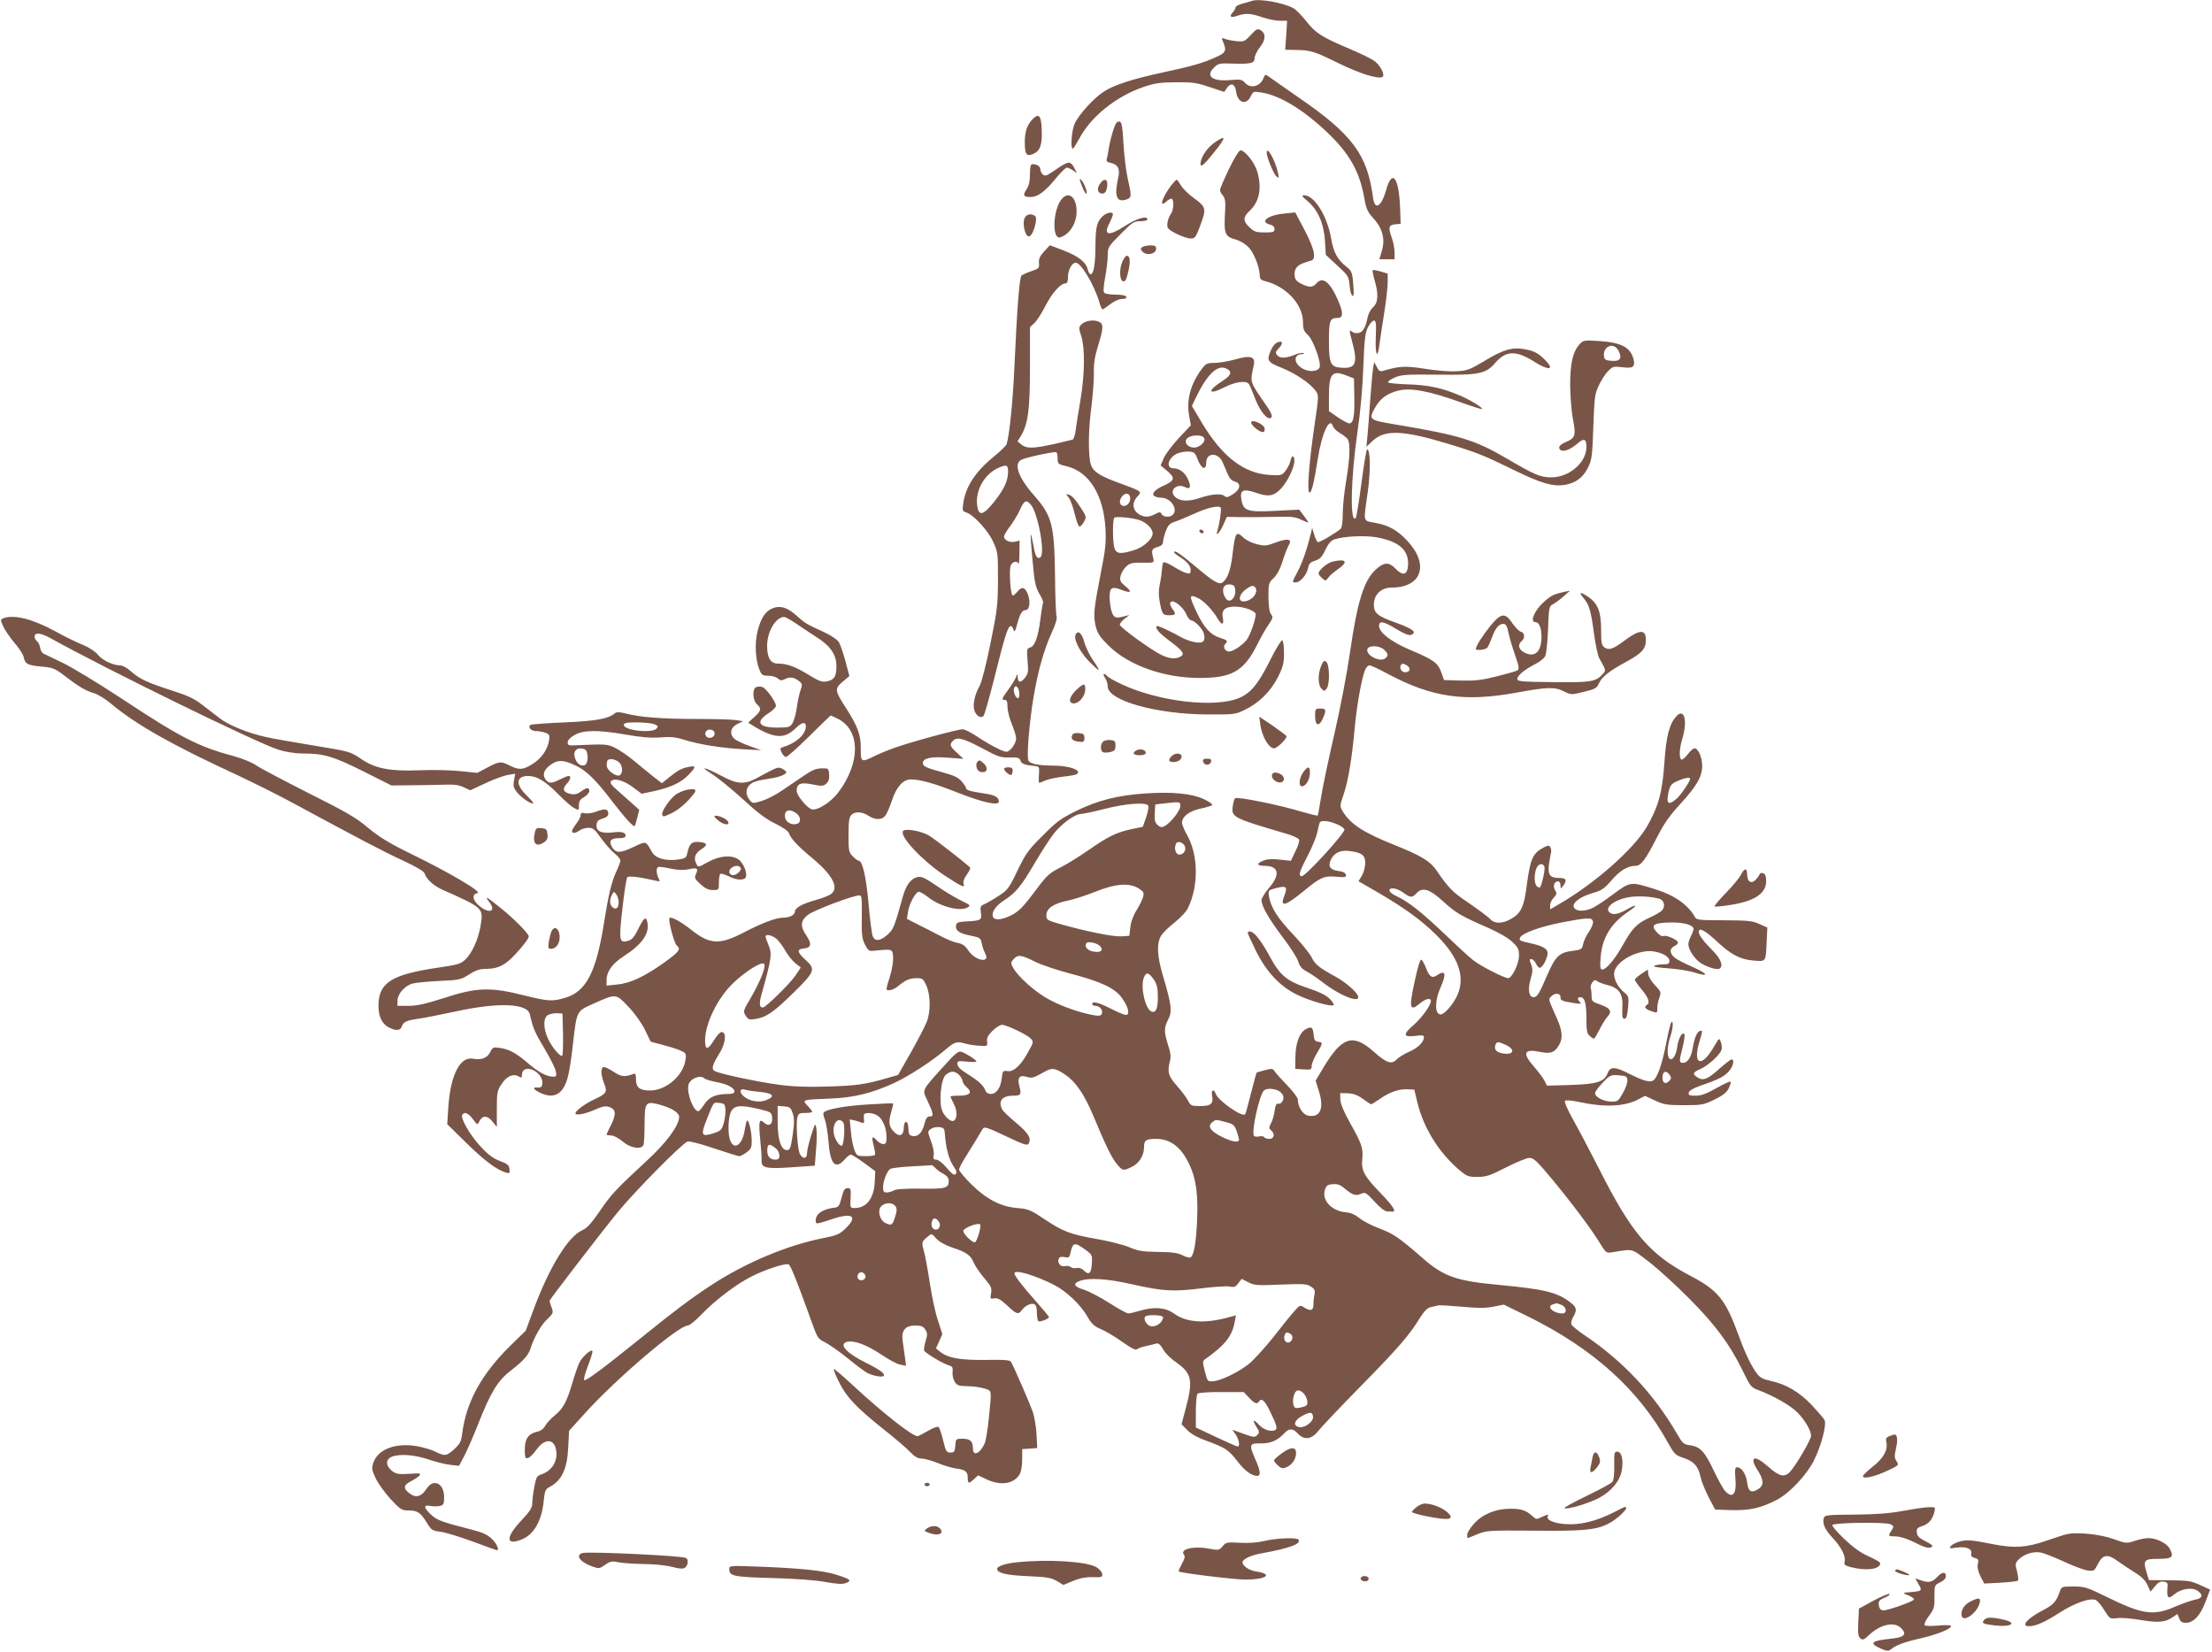 <?xml version="1.0" standalone="no"?>
<!DOCTYPE svg PUBLIC "-//W3C//DTD SVG 20010904//EN"
 "http://www.w3.org/TR/2001/REC-SVG-20010904/DTD/svg10.dtd">
<svg version="1.0" xmlns="http://www.w3.org/2000/svg"
 width="1280pt" height="956pt" viewBox="0 0 1280 956"
 preserveAspectRatio="xMidYMid meet">
<g transform="translate(0,956) scale(0.1,-0.1)"
fill="#795548" stroke="none">
<path d="M7245 9555 c-5 -2 -29 -9 -52 -15 -24 -6 -43 -16 -43 -22 0 -6 -7
-20 -17 -30 -22 -25 -11 -33 28 -19 46 16 78 14 144 -9 32 -11 77 -20 100 -20
l43 0 -5 -84 -6 -84 59 -1 c87 -1 108 -7 250 -77 120 -59 230 -94 254 -79 16
10 -11 64 -44 90 -18 14 -82 45 -141 70 -166 70 -201 92 -256 162 -27 34 -61
69 -77 77 -62 32 -197 55 -237 41z"/>
<path d="M7238 9358 c-36 -39 -39 -40 -85 -36 -26 3 -57 9 -67 14 -16 6 -18 4
-11 -12 25 -58 20 -69 -42 -96 -73 -33 -131 -50 -308 -88 -175 -38 -280 -72
-339 -111 -59 -39 -144 -133 -167 -184 -18 -39 -26 -145 -11 -145 4 0 20 26
37 57 66 127 213 245 370 299 67 23 97 27 190 28 96 1 121 -3 195 -28 l84 -28
14 21 c24 36 49 27 55 -20 9 -65 59 -80 85 -26 13 28 16 29 60 22 105 -16 239
-96 378 -227 133 -126 191 -228 219 -386 11 -62 19 -79 52 -115 53 -57 70
-122 49 -189 l-14 -48 44 0 44 0 0 39 c0 21 -7 58 -15 81 -23 65 -20 78 18 82
l32 3 -3 90 c-7 180 -46 231 -81 105 -28 -98 -66 -120 -76 -42 -33 247 -118
363 -429 577 -87 61 -167 116 -177 124 -17 12 -20 10 -28 -12 -19 -48 -75 -62
-107 -26 -17 19 -26 21 -82 16 -105 -10 -148 21 -98 71 25 25 32 27 109 24
107 -3 127 2 127 32 0 13 14 41 30 62 35 43 36 80 5 99 -18 11 -24 8 -57 -27z"/>
<path d="M5973 8868 c-30 -32 -43 -71 -43 -131 0 -71 10 -84 48 -68 41 17 54
53 50 142 -3 83 -17 97 -55 57z"/>
<path d="M6463 8852 c-12 -7 -37 -90 -48 -157 -3 -22 -8 -47 -11 -56 -3 -12 4
-18 25 -22 41 -9 54 -36 41 -89 -23 -104 -8 -142 49 -122 30 11 30 17 6 124
-9 41 -20 131 -24 199 -6 119 -12 140 -38 123z"/>
<path d="M7028 8735 c-38 -26 -74 -76 -80 -112 -5 -37 11 -27 72 49 77 94 79
112 8 63z"/>
<path d="M7112 8583 c-29 -60 -52 -114 -52 -122 0 -8 7 -23 16 -32 12 -14 16
-34 14 -76 -9 -151 -5 -161 67 -181 25 -8 53 -26 72 -47 30 -34 61 -117 61
-162 0 -16 7 -24 28 -29 124 -30 222 -135 222 -239 0 -39 5 -52 29 -74 30 -28
78 -160 67 -187 -9 -23 -55 -28 -92 -10 -57 27 -64 85 -10 87 11 0 15 3 8 6
-7 3 -31 -2 -53 -11 -50 -20 -83 -20 -99 -1 -11 13 -9 20 10 40 27 29 24 46
-8 34 -13 -5 -29 -24 -37 -44 -27 -62 -22 -70 63 -104 81 -33 162 -88 195
-132 19 -26 19 -28 -8 -210 -31 -215 -43 -379 -27 -379 12 0 26 57 47 192 24
154 70 252 89 190 3 -10 21 -26 38 -37 18 -10 38 -26 45 -34 18 -23 15 -111
-7 -241 -11 -63 -20 -150 -20 -192 0 -49 -5 -81 -12 -88 -29 -25 -123 -80
-132 -77 -5 2 -15 21 -21 43 l-12 39 -7 -30 c-22 -90 -49 -169 -76 -220 -35
-67 -35 -65 -12 -65 26 0 63 43 71 82 5 27 14 35 41 44 28 8 40 21 59 62 18
37 33 54 53 61 52 18 173 24 243 12 130 -23 188 -74 183 -161 -4 -58 -30 -65
-73 -20 -37 38 -65 38 -110 -2 -72 -63 -110 -184 -154 -488 -16 -113 -56 -322
-89 -465 -33 -143 -68 -307 -77 -365 -9 -57 -18 -106 -20 -109 -3 -2 -44 8
-92 22 -127 39 -375 89 -386 78 -5 -5 -11 -27 -14 -49 -8 -60 6 -67 300 -153
44 -12 81 -29 84 -37 4 -8 -6 -39 -21 -68 l-26 -55 -65 7 c-43 5 -74 3 -95 -6
-41 -17 -38 -30 8 -30 84 0 92 -53 21 -133 -21 -25 -39 -55 -39 -66 0 -34 43
-109 124 -216 42 -55 82 -117 88 -138 9 -28 21 -43 47 -57 20 -10 63 -39 96
-65 91 -71 205 -119 205 -85 0 22 -67 83 -129 117 -100 55 -120 71 -142 115
-12 23 -60 82 -108 133 -88 92 -127 154 -138 218 -5 35 -4 36 37 47 63 17 72
10 53 -40 -29 -72 1 -66 111 24 97 80 118 89 188 83 51 -5 59 -3 56 11 -2 11
-16 19 -42 22 -49 6 -63 27 -45 65 19 40 55 57 105 51 75 -9 94 -24 94 -70 0
-23 -9 -55 -19 -73 l-20 -32 107 -62 c155 -90 257 -163 343 -249 130 -128 170
-244 121 -351 -23 -50 -74 -109 -95 -109 -35 0 -36 77 -2 154 37 83 30 107
-21 72 -27 -19 -44 -7 -63 45 -9 23 -21 44 -27 46 -6 2 -22 -49 -38 -126 -34
-156 -29 -177 32 -126 31 26 62 33 62 13 0 -25 -53 -98 -101 -140 -63 -54 -59
-71 12 -62 38 5 49 4 49 -7 0 -28 -34 -62 -86 -85 -29 -12 -61 -33 -73 -45
-28 -30 -58 -20 -131 45 -120 107 -183 88 -288 -85 l-49 -82 19 -61 c32 -101
7 -156 -64 -141 -30 7 -58 51 -58 93 0 10 -28 47 -62 83 -35 35 -67 72 -73 81
-9 15 -15 16 -55 6 -25 -7 -46 -13 -48 -14 -2 -1 -16 -55 -33 -120 -16 -64
-31 -120 -34 -122 -18 -18 -158 81 -170 119 -11 32 -28 22 -21 -12 9 -46 -7
-59 -70 -59 -50 0 -54 2 -70 32 -9 18 -37 55 -61 82 -51 57 -59 82 -45 138 9
33 7 52 -9 102 -24 77 -24 98 1 147 24 47 20 81 -29 248 -36 120 -39 192 -12
237 11 17 46 52 79 77 34 27 67 62 77 84 63 132 59 311 -9 427 -14 25 -26 54
-26 66 0 35 42 67 106 81 32 6 63 16 68 20 5 5 -16 20 -48 35 -72 33 -180 43
-338 33 -159 -11 -272 -39 -398 -100 -91 -45 -116 -63 -196 -144 -83 -82 -98
-103 -146 -202 -49 -103 -57 -113 -108 -146 -30 -20 -67 -41 -82 -48 -25 -11
-27 -16 -22 -50 7 -43 1 -47 -91 -51 -42 -3 -50 -6 -53 -24 -4 -29 19 -45 85
-58 54 -11 58 -14 64 -45 4 -19 13 -45 20 -58 32 -60 -59 -43 -99 19 -18 27
-33 37 -60 42 -21 3 -66 22 -102 41 -36 19 -94 49 -129 66 l-63 32 6 40 c8 50
45 117 63 117 8 0 31 -14 52 -30 69 -56 189 -87 231 -60 18 11 18 11 -50 45
-30 15 -91 52 -134 82 -65 44 -84 53 -107 48 -38 -9 -66 -46 -85 -114 -48
-174 -54 -189 -89 -220 -42 -37 -72 -40 -85 -8 -5 12 -16 97 -24 188 -14 157
-35 249 -58 249 -5 0 -20 11 -33 25 -23 22 -25 31 -25 124 0 77 4 103 16 115
21 22 63 20 99 -4 40 -26 80 -26 99 2 9 12 25 50 37 85 25 78 65 123 108 123
56 0 135 -22 274 -77 148 -58 237 -77 237 -51 0 26 -25 39 -93 48 -72 11 -97
18 -97 30 0 5 -11 22 -25 38 -19 23 -44 35 -107 52 -96 26 -118 36 -118 54 0
29 46 39 142 32 l93 -7 -37 35 c-43 39 -45 48 -22 71 23 23 61 12 174 -48 85
-46 101 -51 152 -50 48 1 58 -2 63 -18 6 -19 25 -26 80 -31 29 -3 30 -4 27
-50 -2 -27 -1 -48 1 -48 3 0 20 7 39 15 20 8 65 17 101 21 36 4 70 10 77 14
35 22 -41 50 -135 50 -85 0 -134 10 -144 29 -11 22 5 220 30 368 25 150 60
274 105 372 22 47 32 82 28 94 -4 11 -8 117 -9 236 -4 295 -17 345 -120 463
-91 102 -121 184 -76 207 25 14 194 50 204 44 4 -2 7 -19 7 -36 0 -31 3 -33
52 -45 130 -31 214 -165 225 -362 4 -80 0 -120 -26 -250 -42 -215 -45 -250
-31 -312 11 -44 24 -63 74 -113 116 -115 318 -187 526 -188 190 0 258 39 336
195 20 40 49 92 65 114 25 37 27 43 14 60 -10 13 -14 46 -15 100 0 76 1 82 30
109 19 18 38 53 50 92 10 34 26 76 35 93 14 27 14 31 0 36 -8 4 -42 -3 -73
-15 -52 -20 -64 -21 -108 -10 -27 6 -60 22 -75 35 -47 44 -51 39 -68 -104 -11
-83 -27 -128 -55 -151 -20 -17 -50 0 -151 85 -93 78 -123 99 -131 91 -3 -3 7
-13 23 -23 50 -31 73 -57 73 -82 0 -21 -4 -23 -24 -18 -14 3 -48 20 -76 38
-27 17 -54 28 -58 24 -4 -4 -7 -22 -8 -39 -1 -18 -6 -56 -12 -84 -8 -35 -8
-69 -2 -100 14 -77 18 -83 56 -83 38 0 41 7 19 36 -18 24 -19 44 -1 44 23 0
68 -42 82 -77 8 -18 20 -33 27 -33 19 0 66 -48 73 -75 11 -44 -2 -58 -46 -52
-22 3 -57 15 -78 26 -67 38 -143 73 -148 68 -12 -11 14 -41 76 -87 76 -56 88
-75 60 -90 -28 -15 -60 -12 -107 9 -58 27 -243 161 -243 176 0 8 12 23 28 35
l27 21 -25 -6 c-54 -15 -64 -11 -77 25 -6 19 -12 57 -12 83 -1 58 13 66 71 43
54 -21 61 -11 19 23 -29 24 -32 32 -27 58 4 17 18 41 32 54 22 21 35 24 95 23
67 -1 68 0 63 23 -13 49 -10 58 24 68 22 6 32 15 32 29 0 11 7 39 16 63 13 34
24 45 52 54 19 6 69 27 109 45 80 37 147 52 157 36 5 -9 -7 -93 -20 -136 -12
-36 17 -5 36 40 l19 43 68 -1 c37 -1 125 -1 195 1 111 3 131 1 167 -16 23 -11
41 -18 41 -15 0 3 -12 20 -26 39 l-26 34 -139 -7 c-160 -8 -183 -1 -195 62
-11 59 8 68 83 43 74 -26 104 -20 146 24 37 39 77 122 77 160 0 35 -16 35 -23
-1 -3 -15 -16 -40 -28 -56 -22 -28 -25 -28 -95 -24 -148 10 -272 106 -390 303
l-57 96 22 46 c66 137 125 194 176 171 37 -17 31 -39 -19 -71 -92 -58 -87 -87
7 -39 65 33 127 42 144 20 5 -7 20 -42 33 -77 25 -68 63 -121 86 -121 21 0 17
23 -13 66 -105 153 -100 135 -78 241 11 50 -18 59 -108 33 -40 -11 -94 -20
-120 -20 -44 0 -49 -3 -78 -42 -61 -85 -84 -175 -68 -263 l10 -56 -68 -72
c-37 -40 -77 -92 -88 -116 l-19 -44 38 -32 c47 -39 44 -56 -16 -83 -55 -24
-78 -50 -57 -63 8 -5 25 -9 39 -9 52 0 97 -62 69 -96 -15 -19 -56 -18 -67 1
-7 14 -11 14 -38 0 -35 -18 -58 -19 -87 -4 -44 23 -50 69 -15 106 27 29 26 30
-92 73 -123 44 -163 69 -177 110 -17 49 -16 204 3 340 8 63 14 149 14 190 -2
56 5 97 24 159 33 106 33 129 1 141 -32 12 -79 3 -99 -19 -14 -15 -14 -22 1
-66 22 -70 20 -225 -5 -370 -11 -66 -24 -144 -27 -173 -4 -29 -12 -55 -19 -56
-215 -53 -260 -57 -296 -28 l-22 18 21 34 c40 69 51 150 51 396 l0 231 26 24
c14 13 43 58 64 100 38 74 87 129 116 129 10 0 14 12 14 38 0 40 23 82 45 82
30 0 106 -127 136 -227 6 -24 15 -43 19 -43 4 0 24 14 45 30 23 18 50 30 67
30 19 0 28 4 25 13 -2 7 -24 12 -60 12 -31 0 -61 5 -66 10 -8 8 -6 34 4 89 8
43 15 100 15 127 0 48 2 51 74 124 68 69 78 75 115 75 23 0 41 5 41 10 0 24
-61 7 -126 -35 -98 -64 -132 -59 -94 14 11 22 20 45 20 51 0 17 -35 11 -59
-11 -33 -31 -41 -61 -42 -162 0 -108 -9 -169 -26 -174 -6 -2 -14 9 -18 25 -9
44 -53 79 -141 113 l-79 30 -33 -36 c-25 -27 -32 -43 -30 -67 3 -29 0 -32 -44
-47 -26 -9 -52 -21 -57 -26 -12 -12 -26 -193 -41 -527 -9 -205 -29 -396 -45
-448 -3 -9 -36 -41 -75 -73 -106 -86 -163 -174 -176 -270 -6 -41 -4 -46 17
-52 43 -14 125 -103 155 -168 28 -60 29 -66 29 -222 -1 -149 -4 -175 -44 -370
-23 -115 -51 -225 -62 -243 -29 -51 -42 -113 -30 -145 12 -31 37 -45 52 -30 6
6 34 106 64 224 58 233 76 291 92 296 6 2 14 -6 17 -19 6 -19 10 -14 22 31 16
60 29 81 50 81 20 0 28 44 14 85 -16 48 -37 55 -64 20 -13 -16 -25 -24 -28
-19 -13 21 -19 153 -9 173 13 23 37 28 44 9 3 -7 6 20 6 61 l1 73 -25 -6 c-30
-8 -65 8 -65 29 0 8 16 35 35 60 19 25 45 68 57 95 25 55 36 60 62 31 42 -46
86 -287 56 -306 -19 -12 -30 7 -41 74 -6 34 -13 61 -15 59 -1 -2 3 -70 11
-151 11 -127 17 -153 39 -192 15 -25 25 -49 22 -53 -3 -5 -10 -48 -16 -97 -13
-103 -32 -155 -60 -162 -18 -5 -19 -11 -14 -77 6 -63 4 -74 -16 -99 -24 -30
-40 -28 -41 6 0 21 -1 21 -10 -2 -5 -13 -25 -45 -44 -71 -39 -53 -41 -60 -20
-60 11 0 15 -11 15 -40 0 -22 11 -67 25 -100 14 -33 25 -70 25 -83 0 -29 -35
-77 -56 -77 -21 0 -107 45 -174 91 -32 21 -67 39 -80 39 -29 0 -302 -74 -393
-107 -40 -14 -93 -36 -119 -49 -74 -37 -78 -35 -77 46 1 78 -18 129 -90 240
-60 93 -62 106 -15 145 l39 33 -23 87 c-13 48 -30 98 -39 111 -8 13 -45 38
-82 55 -109 50 -112 52 -162 97 -53 48 -95 60 -139 42 -41 -17 -67 -56 -86
-131 -18 -71 -13 -167 11 -225 12 -30 18 -34 51 -34 21 0 45 -7 55 -16 13 -12
22 -13 38 -5 29 16 56 13 82 -8 22 -17 23 -22 12 -53 -7 -18 -17 -64 -22 -101
-5 -38 -17 -79 -26 -93 -14 -22 -22 -24 -89 -24 -109 0 -127 34 -46 85 22 14
40 32 40 41 0 23 -57 102 -79 109 -10 3 -26 3 -35 -1 -24 -9 -21 -76 4 -99 28
-25 25 -38 -16 -75 -20 -17 -35 -32 -33 -33 145 -92 204 -98 274 -30 38 37 61
39 58 4 -6 -46 -60 -93 -135 -115 -14 -4 -15 -9 -5 -30 7 -14 18 -26 25 -26 8
0 68 54 135 120 66 66 123 120 124 120 2 0 21 -9 43 -20 129 -66 130 -254 1
-425 -46 -61 -130 -112 -159 -96 -33 18 -82 81 -82 105 0 42 23 51 92 37 54
-11 62 -10 80 5 13 13 18 28 16 53 -3 35 -4 36 -44 35 -31 0 -56 -11 -100 -41
-33 -22 -90 -61 -127 -86 -37 -26 -91 -53 -120 -62 -50 -15 -53 -15 -69 6 -34
41 -18 91 34 107 18 6 55 13 82 17 54 7 96 24 96 37 0 5 -11 13 -24 20 -26 11
-20 14 -150 -56 -69 -36 -110 -34 -198 13 -100 53 -137 61 -61 14 34 -21 115
-87 180 -146 87 -80 137 -118 190 -143 43 -21 74 -43 78 -54 10 -32 52 -77
142 -151 114 -96 151 -170 99 -204 -13 -9 -53 -24 -89 -34 -74 -20 -117 -44
-117 -66 0 -19 -31 -35 -68 -35 -41 0 -123 -31 -223 -83 -144 -76 -201 -73
-308 12 -59 47 -117 79 -127 69 -9 -10 27 -146 42 -159 26 -21 15 -36 -73 -99
-115 -82 -197 -120 -273 -127 l-60 -6 0 33 c0 48 33 94 98 136 111 72 154 135
137 202 -8 32 -21 20 -55 -50 -18 -37 -33 -55 -53 -61 -54 -17 -57 -2 -35 188
10 93 23 174 28 179 9 9 69 2 164 -20 26 -6 27 -5 17 14 -13 24 -15 59 -3 65
4 3 36 -1 72 -9 44 -9 77 -10 104 -4 50 11 58 6 44 -26 -11 -24 -9 -29 25 -60
27 -25 46 -34 72 -34 35 0 35 0 35 44 0 25 4 47 9 50 4 3 25 -4 47 -14 45 -24
92 -26 100 -5 10 24 -16 85 -44 103 -41 27 -111 20 -177 -17 -54 -30 -55 -31
-65 -10 -18 32 -8 62 27 84 41 26 37 39 -13 43 -43 3 -55 -10 -68 -69 -5 -23
-12 -27 -56 -33 -71 -9 -128 8 -148 45 -36 64 -32 63 -102 30 -79 -38 -104
-39 -126 -6 -24 37 -12 55 36 55 27 0 40 4 40 14 0 20 -23 26 -78 19 -63 -7
-94 8 -90 45 2 20 11 29 36 36 21 6 32 15 32 27 0 28 -18 32 -66 14 -25 -10
-56 -14 -69 -11 -19 5 -25 2 -25 -10 0 -10 -11 -32 -25 -50 -14 -18 -25 -37
-25 -43 0 -15 21 -13 44 4 11 8 34 15 51 15 27 0 37 -9 73 -60 23 -32 58 -72
77 -87 19 -15 35 -34 35 -42 0 -8 -11 -37 -24 -65 -27 -57 -47 -143 -70 -291
-46 -291 -103 -403 -227 -439 -73 -22 -97 -20 -239 15 -190 48 -272 46 -458
-15 -110 -35 -157 -46 -207 -46 l-65 0 0 29 c0 40 43 88 88 100 20 5 91 12
156 15 113 5 123 7 170 37 41 26 62 33 106 33 63 1 104 22 161 83 45 48 79 93
79 105 0 15 -88 104 -159 161 -88 71 -101 78 -68 35 42 -56 -9 -67 -66 -14
-34 31 -36 63 -4 68 31 5 -157 116 -378 224 -133 65 -188 99 -255 154 -70 59
-127 92 -343 200 -142 72 -279 144 -304 161 -26 18 -82 41 -135 55 -200 54
-303 106 -646 333 -134 88 -287 181 -340 206 -53 25 -104 50 -112 54 -8 4 -16
20 -18 34 -2 14 -10 31 -18 37 -8 7 -14 18 -14 25 0 27 34 24 89 -6 325 -181
1208 -613 1325 -648 39 -12 96 -21 135 -21 126 0 176 -15 351 -102 l165 -83
95 1 c52 0 138 2 191 3 75 3 103 0 132 -14 l38 -18 88 41 c48 23 107 44 130
48 l42 7 -7 -40 c-5 -33 -2 -44 21 -71 26 -31 82 -68 91 -60 2 3 -17 24 -41
48 -64 63 -58 110 12 110 50 0 100 -31 173 -105 36 -37 77 -73 93 -81 27 -14
27 -14 27 16 0 24 7 35 30 48 16 9 30 25 30 35 0 22 -15 22 -48 -3 -21 -15
-36 -19 -61 -14 -42 9 -49 29 -22 58 22 24 28 46 11 46 -6 0 -28 -9 -50 -20
-50 -25 -65 -25 -84 1 -19 28 -8 58 35 87 39 27 71 25 141 -8 60 -28 118 -85
210 -206 74 -96 124 -152 131 -143 2 2 9 24 15 49 l11 44 -42 38 c-23 21 -62
55 -87 77 -35 31 -42 43 -33 52 19 19 76 2 128 -38 l48 -36 75 16 c94 21 154
49 198 95 42 44 43 53 2 45 -43 -8 -64 -19 -116 -61 l-42 -34 -53 41 c-28 23
-79 64 -111 91 -32 27 -80 59 -105 72 -47 23 -53 23 -221 16 -49 -3 -55 -1
-55 17 0 12 15 28 40 42 52 30 136 30 298 2 87 -15 144 -20 198 -16 59 5 89 2
139 -14 88 -27 206 -46 335 -54 l110 -6 -67 24 c-37 13 -77 32 -88 42 -31 28
-23 66 17 86 l33 16 -47 7 c-25 3 -130 6 -232 6 -190 0 -319 10 -403 32 -35 9
-50 9 -61 0 -37 -31 -107 -44 -289 -52 -103 -4 -191 -11 -197 -14 -19 -12 1
-36 29 -36 16 0 41 -5 56 -10 24 -9 26 -14 21 -46 -9 -52 -44 -103 -96 -135
-53 -34 -78 -36 -131 -9 -51 26 -59 26 -129 -11 l-59 -31 -99 10 c-54 6 -159
8 -233 5 -176 -7 -260 10 -344 68 -59 40 -63 41 -270 75 -116 19 -242 41 -280
50 -97 21 -214 68 -263 107 -23 17 -69 53 -102 78 -47 37 -84 54 -178 84 -140
45 -185 66 -236 111 -21 19 -48 34 -62 34 -41 0 -104 30 -129 62 -14 18 -49
41 -87 57 -36 14 -107 49 -159 78 -134 73 -241 99 -302 75 -16 -7 -16 -10 1
-47 10 -22 39 -65 65 -95 26 -30 50 -67 53 -82 8 -40 23 -48 103 -55 66 -6 77
-10 132 -52 80 -62 125 -89 172 -102 21 -6 66 -33 100 -62 144 -120 350 -237
727 -411 91 -43 231 -112 310 -155 424 -229 545 -292 652 -341 71 -33 119 -61
123 -72 11 -35 53 -74 106 -97 236 -105 236 -105 219 -208 -14 -80 -49 -158
-89 -196 -25 -24 -44 -30 -162 -47 -265 -39 -340 -87 -340 -220 0 -62 20 -104
60 -125 40 -21 67 -19 75 5 8 27 29 36 95 45 30 4 127 23 215 42 246 54 417
48 431 -16 18 -80 29 -106 84 -197 33 -56 63 -115 66 -132 6 -28 4 -32 -15
-32 -37 0 -84 25 -146 78 -68 59 -111 82 -166 89 -34 5 -39 3 -53 -26 -18 -34
-50 -46 -99 -37 -76 14 -131 -97 -143 -284 l-6 -95 113 -111 c107 -104 172
-152 227 -169 21 -6 23 -4 20 20 -2 23 -12 31 -55 47 -38 14 -68 36 -111 83
-61 64 -119 165 -107 184 12 20 34 11 61 -24 27 -36 27 -36 38 -13 18 35 46
35 75 -1 l26 -32 0 104 c0 96 2 106 28 145 29 45 68 62 99 43 15 -9 18 -8 18
8 0 32 25 45 61 31 37 -16 62 -51 57 -82 -2 -17 -9 -22 -26 -21 -33 4 -27 -11
13 -30 80 -38 132 -10 159 84 9 30 23 117 31 194 23 199 20 193 118 237 134
60 130 60 204 -18 37 -39 76 -94 95 -133 18 -36 32 -67 33 -68 1 -1 30 -9 66
-18 35 -9 81 -23 103 -32 36 -16 38 -19 33 -54 -12 -92 -112 -179 -205 -179
-61 0 -82 17 -82 67 0 29 -3 34 -17 28 -49 -18 -69 -16 -115 15 -26 17 -52 29
-58 25 -15 -9 -12 -49 6 -95 20 -48 13 -59 -54 -90 -56 -26 -112 -67 -112 -82
0 -15 57 -4 117 23 42 18 59 21 80 13 37 -13 40 -41 9 -103 -14 -28 -26 -53
-26 -56 0 -3 12 -5 26 -5 15 0 43 -15 67 -35 45 -39 109 -49 121 -19 3 9 6 62
6 119 0 124 6 133 76 116 76 -19 124 -48 124 -74 0 -49 -73 -149 -190 -256
-178 -165 -202 -190 -270 -290 -49 -71 -73 -97 -101 -110 -80 -34 -189 -211
-279 -452 l-48 -129 -85 -83 c-169 -165 -259 -328 -282 -510 -6 -49 -13 -61
-46 -92 -45 -41 -56 -42 -109 -15 -21 11 -70 25 -108 32 -124 21 -226 -18
-252 -97 -10 -30 -8 -42 13 -87 13 -29 52 -83 86 -121 57 -61 66 -67 103 -67
53 0 71 -11 106 -68 28 -46 33 -49 79 -55 27 -3 111 -28 186 -56 75 -28 139
-51 142 -51 16 0 0 37 -27 64 -26 25 -52 38 -118 55 -173 44 -203 55 -236 87
-44 40 -44 59 -3 50 17 -3 42 -3 55 0 21 5 24 12 24 50 0 82 -62 112 -102 49
-29 -45 -61 -54 -96 -28 -40 30 -39 49 6 72 21 11 44 26 50 34 10 12 1 13 -61
9 -63 -4 -75 -1 -100 18 -36 29 -36 67 1 81 46 18 132 11 212 -16 41 -14 97
-28 125 -31 l51 -6 31 58 c17 33 54 118 82 189 68 174 112 247 184 302 77 60
105 91 118 133 21 65 61 135 97 168 33 32 35 36 24 66 -7 18 -12 35 -12 39 0
7 288 382 398 517 97 118 370 395 401 405 11 3 74 -13 153 -40 74 -25 140 -45
146 -45 7 0 26 10 42 22 26 19 30 28 30 67 0 50 -18 126 -27 117 -3 -3 -10
-29 -14 -57 -13 -79 -55 -114 -80 -66 -20 35 -17 148 4 180 21 32 55 34 162 9
68 -17 70 -18 73 -50 4 -39 -20 -53 -47 -28 -28 26 -32 8 -22 -96 5 -51 9
-106 8 -123 -3 -43 26 -50 179 -39 l129 9 7 90 c5 50 5 106 2 125 -6 34 -7 33
-30 -40 -13 -41 -24 -87 -24 -102 0 -34 -24 -37 -41 -6 -14 25 -24 175 -15
212 6 23 12 26 46 26 22 0 40 3 40 7 0 4 -12 19 -27 35 -33 35 -31 35 127 41
139 5 246 31 375 91 85 39 218 126 293 190 56 48 67 52 119 37 18 -5 54 -11
80 -12 47 -3 48 -3 45 24 -3 21 5 36 31 62 19 19 44 35 55 35 27 0 146 -57
167 -80 16 -18 16 -21 -12 -71 -43 -81 -86 -122 -122 -117 -27 4 -29 2 -34
-39 -6 -57 -31 -93 -63 -93 -14 0 -27 7 -31 18 -10 28 -35 53 -93 90 -58 37
-70 48 -70 71 0 11 12 13 55 8 30 -3 55 -3 55 1 0 9 -60 47 -87 56 -17 6 -35
-9 -106 -88 -124 -137 -121 -131 -92 -191 37 -79 40 -95 16 -95 -16 0 -23 -10
-32 -45 -13 -50 -39 -76 -70 -68 -19 5 -21 9 -23 52 -2 41 -26 38 -26 -3 0
-44 -22 -57 -52 -30 -33 31 -39 58 -22 115 8 28 14 52 12 54 -2 2 -68 -1 -148
-6 -135 -8 -242 -28 -255 -48 -2 -5 1 -24 9 -42 7 -19 16 -74 20 -124 10 -131
39 -165 93 -105 14 17 31 30 37 29 6 0 40 -22 76 -48 l65 -48 -3 -58 c-4 -99
-47 -155 -117 -155 -25 0 -26 1 -23 58 3 51 1 57 -17 57 -13 0 -22 -9 -27 -27
-5 -16 -11 -40 -16 -55 -5 -20 -15 -29 -32 -31 -68 -7 -110 -36 -110 -74 0
-23 1 -23 96 8 118 40 151 16 75 -56 -33 -32 -50 -39 -127 -54 -211 -42 -448
-142 -648 -272 -120 -79 -212 -148 -411 -309 -216 -174 -314 -247 -324 -241
-5 3 4 40 21 82 16 42 28 80 26 86 -5 15 -56 -30 -74 -64 -9 -17 -27 -69 -41
-117 -33 -112 -54 -152 -103 -191 -22 -18 -47 -45 -55 -60 -8 -16 -26 -30 -42
-33 -53 -12 -73 -37 -76 -94 -1 -28 1 -54 4 -57 11 -12 34 5 64 47 55 75 115
59 115 -29 0 -51 -34 -97 -84 -114 -30 -10 -33 -15 -44 -74 -7 -35 -12 -78
-12 -95 0 -25 -13 -46 -65 -101 -92 -98 -88 -147 8 -106 67 28 112 108 123
219 6 60 10 70 33 82 71 37 103 103 109 228 l5 98 97 107 c183 201 537 502
590 502 10 0 47 30 81 66 80 83 202 175 288 218 76 39 195 78 214 70 12 -5 49
-97 129 -320 38 -107 41 -111 82 -131 23 -12 83 -53 132 -93 49 -40 100 -78
114 -85 34 -17 88 -26 94 -16 8 13 -23 36 -104 76 -111 55 -157 105 -111 120
39 12 116 -16 196 -70 44 -30 95 -58 114 -61 l34 -7 -7 54 c-4 30 -10 71 -13
92 -8 58 16 87 72 87 35 0 48 -5 59 -23 13 -20 14 -29 2 -68 -8 -25 -11 -50
-8 -55 12 -17 110 -75 139 -83 24 -7 28 -12 25 -40 -2 -18 4 -43 13 -57 13
-21 24 -24 73 -25 31 0 75 -6 97 -13 46 -14 44 -2 27 -172 -6 -60 -16 -123
-22 -140 -24 -62 -70 -86 -70 -36 0 43 -15 56 -59 57 -40 0 -40 0 -43 -40 -3
-35 -6 -40 -28 -40 -23 0 -27 7 -42 69 -9 37 -21 73 -26 78 -6 6 -28 -2 -61
-21 -29 -17 -56 -31 -62 -31 -30 0 -197 131 -367 288 -62 58 -115 103 -117
100 -3 -3 11 -37 31 -77 43 -86 98 -144 259 -273 66 -52 136 -112 154 -132 25
-26 44 -36 65 -36 17 0 58 -12 91 -25 33 -14 80 -28 105 -32 56 -7 70 -18 70
-54 0 -35 6 -36 37 -7 l23 21 51 -24 c83 -38 158 -25 191 33 7 13 13 50 13 83
l0 60 44 3 43 3 -4 82 c-3 45 -13 104 -23 131 -15 43 -103 246 -124 285 -5 11
-35 14 -146 12 -149 -2 -220 11 -266 48 l-23 19 19 41 18 42 -25 77 c-15 42
-36 142 -48 221 -12 80 -28 164 -35 187 -13 45 -12 49 23 78 23 20 23 20 50
-11 18 -19 52 -38 93 -52 82 -27 106 -44 124 -88 9 -20 36 -60 61 -89 40 -47
44 -57 39 -87 -6 -33 -5 -34 18 -30 20 4 36 -5 75 -41 54 -51 65 -54 84 -28
18 26 53 43 72 36 11 -4 16 -19 16 -49 0 -24 4 -46 9 -50 10 -6 61 14 61 24 0
3 -32 42 -71 86 -78 87 -129 153 -129 167 0 24 115 -9 230 -67 69 -35 155
-116 192 -183 25 -43 39 -56 81 -74 28 -12 83 -45 123 -74 47 -33 76 -48 82
-42 5 5 29 14 53 19 24 5 51 12 61 15 11 3 23 -7 38 -33 11 -21 45 -55 76 -76
92 -65 100 -103 52 -280 l-21 -78 33 -34 c23 -23 60 -44 117 -64 105 -39 122
-50 174 -117 41 -54 82 -84 114 -84 22 0 19 29 -10 94 -38 86 -36 96 28 94 57
-1 98 15 136 56 31 33 51 33 81 1 38 -41 81 -34 121 18 18 23 130 141 249 262
214 218 277 291 339 393 23 36 41 54 59 58 15 3 33 8 41 10 8 3 70 -1 138 -7
95 -9 137 -9 184 0 l61 12 143 -70 c374 -185 637 -422 805 -726 38 -68 44 -75
89 -90 62 -20 88 -48 101 -110 6 -28 28 -81 48 -120 l37 -70 94 -3 c106 -3
172 12 264 60 75 40 173 145 215 230 42 85 73 206 60 231 -5 10 -39 49 -74 87
-73 76 -149 121 -239 140 -43 9 -60 18 -79 43 -33 45 -68 117 -106 222 -75
205 -118 259 -279 343 -236 124 -340 246 -530 623 -52 101 -118 228 -149 282
-32 57 -51 102 -46 107 5 5 37 3 74 -5 156 -34 271 -29 353 15 l36 19 58 -27
c52 -24 69 -27 168 -27 105 0 114 2 177 33 48 23 70 41 81 64 9 18 14 35 11
39 -2 4 -39 -13 -81 -37 -59 -33 -88 -44 -121 -44 -36 0 -43 3 -40 17 2 12 26
26 68 41 106 36 140 54 166 85 24 29 32 67 14 67 -5 0 -35 -23 -66 -50 -70
-64 -98 -76 -130 -55 -33 21 -30 29 17 50 46 21 113 83 121 111 3 11 1 31 -4
44 -9 25 -9 25 -33 -15 -37 -64 -65 -95 -86 -95 -24 0 -26 45 -4 116 18 61 18
65 1 58 -17 -6 -32 -43 -41 -99 -8 -51 -30 -85 -55 -85 -24 0 -25 7 -3 92 9
37 14 71 9 75 -13 13 -34 -26 -41 -77 -11 -79 -55 -96 -55 -21 0 21 7 58 15
81 16 46 20 100 6 85 -4 -6 -18 -61 -30 -124 -23 -122 -54 -206 -78 -215 -22
-9 -60 3 -134 40 -83 43 -111 44 -126 5 -19 -51 -61 -64 -215 -69 l-136 -4
-16 31 c-9 17 -37 53 -61 81 -68 77 -56 103 39 83 60 -13 86 -2 112 48 18 36
13 80 -18 149 -50 112 -49 108 -32 124 22 23 54 20 54 -4 0 -20 6 -23 85 -35
32 -5 38 -4 28 6 -17 17 -16 29 2 29 25 0 35 -36 35 -123 0 -69 3 -87 18 -100
10 -10 22 -17 25 -17 4 0 18 24 33 53 14 28 35 62 46 74 28 31 17 49 -41 70
-47 16 -51 20 -51 50 0 17 -2 37 -5 45 -3 7 1 22 9 33 11 15 17 17 28 8 7 -6
35 -17 61 -23 68 -18 90 -52 85 -133 -2 -50 0 -62 12 -62 11 0 16 16 21 65 5
62 4 66 -23 88 -34 28 -58 72 -58 106 0 55 87 118 181 131 60 9 139 -22 139
-54 0 -18 -6 -21 -37 -21 -21 0 -44 -4 -51 -9 -8 -5 23 -10 80 -14 51 -3 121
-14 156 -25 87 -28 75 -6 -18 35 -40 17 -84 40 -97 50 -32 24 -34 55 -5 68 12
5 22 15 22 21 0 15 -66 45 -84 38 -9 -4 -25 6 -40 23 -35 40 -18 53 74 55 78
3 140 -14 140 -37 0 -7 -7 -26 -15 -41 -8 -16 -15 -37 -15 -47 0 -28 26 -72
60 -101 32 -27 104 -51 120 -41 24 15 8 56 -37 102 -55 55 -83 93 -83 111 0
27 35 9 96 -47 90 -85 141 -112 219 -119 76 -6 72 -11 78 107 l4 84 -46 20
c-40 19 -65 21 -204 22 -138 0 -160 2 -168 17 -40 72 -119 128 -229 162 -146
46 -144 46 -246 -29 -49 -37 -104 -73 -123 -81 -42 -18 -85 -18 -100 0 -21 25
23 63 97 86 60 17 74 26 117 76 49 57 94 84 139 84 32 0 58 35 126 168 40 78
72 124 136 193 93 102 124 156 124 218 0 47 -23 101 -44 101 -8 0 -26 -16 -40
-35 -15 -20 -32 -33 -37 -30 -14 9 -11 65 6 121 31 103 12 179 -34 130 -41
-44 -60 -116 -70 -273 -12 -170 -35 -252 -102 -368 -78 -131 -300 -327 -511
-449 l-48 -28 0 23 c0 12 9 33 21 45 17 18 19 25 8 42 -14 23 -6 52 16 52 9 0
15 -9 15 -22 1 -22 1 -23 15 -4 25 33 18 46 -24 46 -52 0 -65 18 -58 78 4 26
9 56 12 67 3 11 1 26 -4 33 -7 12 -13 11 -37 -1 -64 -33 -79 -66 -99 -219 -16
-126 -34 -163 -91 -195 -50 -29 -95 -29 -120 -2 -10 12 -66 53 -122 92 -98 66
-116 84 -192 194 -36 51 -89 83 -242 144 -179 72 -252 119 -298 194 -18 30
-18 31 6 101 26 78 47 203 64 389 11 122 39 278 59 328 6 15 17 27 26 27 8 0
56 -22 107 -50 256 -136 443 -163 748 -107 174 32 218 33 271 6 40 -20 42 -20
115 -2 63 15 75 22 85 46 16 39 62 75 158 127 91 49 115 75 115 127 0 64 -36
62 -127 -6 -64 -48 -87 -55 -113 -37 -16 12 -19 27 -19 103 0 104 -19 151 -74
189 -48 32 -58 30 -28 -6 33 -39 43 -72 61 -208 9 -63 22 -126 30 -140 42 -76
41 -70 16 -97 -37 -40 -72 -45 -287 -42 -183 2 -203 4 -203 19 0 19 45 56 107
87 23 12 48 31 54 44 7 12 14 79 17 155 5 131 5 133 31 147 14 8 42 29 61 46
l35 31 -35 -7 c-55 -12 -75 -21 -114 -56 -56 -49 -86 -119 -51 -119 21 0 35
-33 35 -84 0 -88 -38 -123 -99 -92 -34 18 -40 46 -16 66 21 18 19 48 -5 55
-11 3 -32 25 -48 48 -42 64 -66 61 -128 -15 -45 -56 -84 -117 -84 -133 0 -11
58 -5 67 8 5 6 17 33 27 60 20 54 40 77 66 77 14 0 21 -12 29 -52 6 -29 24
-88 39 -131 22 -63 24 -79 13 -86 -7 -5 -62 -20 -121 -35 -87 -22 -127 -26
-206 -24 l-98 3 -16 45 c-19 54 -45 73 -181 130 -109 46 -179 101 -179 138 0
32 25 28 100 -18 41 -25 73 -38 84 -34 38 14 14 35 -84 70 -108 38 -130 56
-130 105 0 58 42 99 102 99 174 0 220 131 94 268 -58 63 -108 92 -185 106 -77
15 -72 -4 -46 182 17 124 15 244 -4 244 -4 0 -19 -88 -33 -196 -14 -107 -29
-198 -33 -202 -34 -34 -29 226 10 498 17 114 30 258 34 375 6 159 10 196 26
230 11 22 27 40 35 40 13 0 14 -16 11 -99 -4 -106 11 -128 22 -34 4 29 16 109
27 178 11 69 20 148 20 176 l0 51 -41 12 c-23 7 -43 10 -46 8 -2 -3 3 -29 11
-58 24 -79 21 -131 -8 -156 -13 -12 -27 -36 -31 -55 -12 -60 -27 -88 -51 -94
-14 -4 -31 -1 -39 6 -18 15 -18 8 -4 -44 38 -138 27 -169 -57 -164 -65 4 -74
23 -74 158 0 113 6 130 47 130 36 0 38 25 8 97 -48 112 -91 146 -128 103 -20
-24 -41 -25 -87 -2 -25 12 -36 25 -38 44 -5 43 14 66 66 81 46 13 47 14 45 51
-2 23 -23 77 -55 137 l-53 100 -65 -7 c-96 -9 -144 -49 -79 -64 15 -4 24 -13
24 -25 0 -18 -7 -20 -57 -20 -49 0 -61 4 -88 30 -39 37 -38 59 4 98 54 52 69
131 41 225 -16 53 -71 122 -97 122 -8 0 -36 -44 -66 -107z m685 -1198 l38 -15
2 -112 c2 -111 -6 -148 -30 -148 -7 0 -36 16 -65 35 l-52 36 0 84 c0 136 18
156 107 120z m-827 -367 c0 -22 -33 -48 -60 -48 -31 0 -55 23 -47 44 13 33
107 36 107 4z m-41 -113 c22 -59 51 -71 51 -21 0 59 71 59 95 1 8 -19 22 -51
30 -70 9 -22 23 -37 40 -41 39 -10 33 -47 -11 -74 -26 -17 -38 -20 -47 -11
-17 17 -74 13 -143 -10 -70 -24 -121 -20 -148 10 -32 36 17 76 62 52 29 -15
36 1 18 42 -16 40 -50 67 -84 67 -49 0 -34 61 21 86 18 7 48 13 67 11 30 -2
36 -7 49 -42z m-1096 -83 c-2 -50 -28 -102 -88 -175 -55 -67 -80 -73 -89 -21
-17 89 38 191 124 228 47 20 55 16 53 -32z m707 -147 c0 -27 -24 -49 -45 -41
-20 7 -19 35 1 57 20 22 44 14 44 -16z m58 -126 c39 -15 72 -49 72 -75 0 -34
-54 -82 -112 -99 -75 -22 -97 -20 -108 11 -12 30 -13 167 -2 178 9 10 114 -1
150 -15z m550 -405 c3 -35 -20 -66 -43 -58 -7 3 -18 18 -23 33 -13 38 2 63 36
59 22 -2 28 -9 30 -34z m117 15 c19 -30 -25 -79 -69 -79 -31 0 -28 35 5 63 35
29 54 34 64 16z m-326 -63 c31 -17 79 -68 107 -115 24 -41 38 -39 30 3 -9 46
12 66 70 66 47 0 107 -20 119 -39 8 -15 -30 -130 -53 -156 -27 -32 -78 -65
-100 -65 -23 0 -38 28 -22 44 17 17 12 22 -29 35 -55 16 -93 58 -135 146 -48
101 -47 111 13 81z m-2331 -145 c31 -21 83 -56 116 -77 82 -52 116 -102 116
-169 0 -60 -13 -80 -57 -88 -26 -5 -45 2 -105 39 -77 47 -123 64 -175 64 -44
0 -64 33 -64 103 0 82 50 167 99 167 7 0 39 -18 70 -39z m3402 -151 c24 -24
25 -34 6 -49 -31 -26 -116 19 -103 54 9 23 72 20 97 -5z m135 -93 c21 -16 13
-37 -15 -37 -19 0 -34 25 -24 41 7 12 17 11 39 -4z m-2247 -155 c2 -19 -1 -32
-8 -32 -13 0 -29 40 -22 58 8 23 27 7 30 -26z m-2113 -182 c23 -9 25 -13 15
-25 -24 -30 -190 -12 -190 20 0 12 16 15 74 15 41 0 87 -5 101 -10z m350 -55
c0 -22 -31 -33 -47 -17 -17 17 -1 44 24 40 15 -2 23 -10 23 -23z m-751 -91
c22 -9 22 -82 0 -91 -23 -9 -46 8 -57 41 -14 42 14 67 57 50z m204 -81 c17
-23 15 -62 -4 -70 -19 -7 -68 27 -72 51 -2 10 -1 24 2 33 8 19 55 10 74 -14z
m6192 -89 c0 -16 -55 -97 -81 -118 -44 -38 -58 -26 -45 35 10 45 16 53 51 69
40 18 75 25 75 14z m-2950 -159 c0 -26 -57 -97 -92 -116 -15 -8 -24 -6 -39 7
-16 14 -19 28 -17 68 l3 51 50 6 c95 11 95 11 95 -16z m-185 2 c3 -7 -3 -37
-13 -67 l-19 -54 -62 -13 c-87 -18 -138 -42 -249 -120 -54 -37 -128 -84 -167
-103 -61 -31 -77 -45 -133 -120 -83 -111 -106 -135 -158 -160 -52 -24 -90 -26
-98 -5 -10 27 16 64 65 96 66 42 97 79 178 217 38 65 88 142 111 171 45 56
121 111 154 111 12 0 73 13 136 29 124 32 247 41 255 18z m-2037 -43 c25 -17
29 -52 7 -60 -27 -11 -64 5 -71 31 -11 45 21 60 64 29z m3130 -64 c23 -10 42
-24 42 -30 0 -24 -225 -270 -247 -270 -22 0 -15 25 32 114 24 46 49 106 56
133 6 26 12 54 15 61 5 18 53 14 102 -8z m-884 -122 c14 -23 -3 -53 -30 -53
-20 0 -31 33 -20 61 7 19 35 14 50 -8z m2083 -123 c5 -14 -12 -95 -24 -118 -3
-4 -11 -3 -19 4 -16 13 -18 66 -4 103 11 29 37 35 47 11z m-4651 -7 c9 -15
-32 -49 -51 -41 -8 3 -15 11 -15 17 0 30 51 49 66 24z m2302 -118 c29 -18 33
-25 27 -48 -3 -15 -20 -49 -37 -77 -20 -31 -34 -69 -37 -100 l-6 -50 -47 -3
c-46 -3 -201 28 -353 71 -77 22 -80 24 -80 52 0 39 44 68 125 84 34 7 105 30
158 51 116 47 195 53 250 20z m1532 -25 c41 -30 52 -31 75 -5 36 39 77 27 156
-46 75 -68 103 -84 263 -154 59 -26 114 -58 137 -80 34 -32 39 -43 39 -80 0
-46 -41 -130 -63 -130 -22 0 -159 70 -201 103 -23 17 -96 85 -164 150 -134
128 -214 191 -280 221 -23 10 -42 25 -42 33 0 21 43 15 80 -12z m-4540 -56 c0
-33 -15 -45 -35 -29 -18 15 -19 44 -4 72 11 21 12 21 25 3 8 -10 14 -31 14
-46z m1407 -81 c-2 -106 1 -129 18 -163 19 -37 24 -40 55 -36 105 10 105 10
108 -36 2 -23 -6 -72 -17 -109 -12 -36 -21 -70 -21 -75 0 -17 39 -9 67 15 42
35 68 46 108 46 33 0 38 -4 55 -42 25 -54 26 -152 3 -210 -9 -24 -50 -103 -91
-176 l-75 -132 -66 -19 c-124 -36 -176 -43 -341 -48 -116 -4 -199 -1 -280 10
-123 16 -343 63 -373 79 -22 11 -16 35 25 101 35 55 44 119 17 125 -11 2 -27
-15 -48 -48 -35 -57 -51 -57 -51 -1 0 97 70 242 160 330 69 67 166 129 181
114 14 -14 -19 -96 -76 -196 -45 -76 -46 -79 -30 -104 15 -23 21 -25 58 -19
62 10 105 40 222 155 122 120 126 133 65 188 -48 44 -50 61 -8 65 43 4 47 26
14 75 -37 54 -34 86 10 120 34 26 258 111 296 112 15 1 16 -13 15 -121z m4613
102 c29 -7 39 -43 18 -67 -7 -9 -40 -28 -73 -43 -73 -33 -101 -62 -155 -160
-46 -81 -95 -140 -118 -140 -12 0 -14 13 -10 68 8 114 59 199 162 268 59 39
48 46 -15 9 -48 -27 -79 -31 -97 -13 -28 28 34 74 117 87 46 8 124 4 171 -9z
m-382 -133 c2 -10 -8 -36 -23 -58 -15 -21 -30 -53 -34 -71 -6 -31 -10 -33 -60
-40 -78 -9 -100 -30 -149 -143 -46 -107 -57 -125 -78 -125 -27 0 -34 45 -18
101 15 50 15 63 -1 102 -12 28 20 21 33 -8 6 -14 16 -25 22 -25 13 0 36 38 44
72 8 34 -16 51 -89 68 -74 17 -75 18 -69 34 10 26 118 65 249 90 149 28 168
28 173 3z m-4732 -94 c14 -9 39 -40 56 -70 16 -29 44 -64 61 -77 l31 -24 -29
-44 c-32 -48 -174 -188 -191 -188 -19 0 -22 22 -9 70 62 223 64 239 40 297 -8
19 -15 39 -15 44 0 14 29 10 56 -8z m1882 -50 c18 -24 0 -37 -41 -29 -35 6
-53 28 -41 48 9 14 67 1 82 -19z m-380 -87 c37 -19 131 -50 207 -70 173 -45
256 -83 296 -139 33 -46 46 -84 32 -98 -6 -6 -39 6 -88 31 -78 40 -115 49
-115 30 0 -5 8 -10 19 -10 24 0 45 -25 37 -45 -4 -12 -15 -15 -43 -10 -77 13
-180 48 -256 88 -81 41 -188 136 -216 190 -13 24 -12 29 4 47 25 28 45 25 123
-14z m690 -106 c17 -26 22 -47 22 -99 0 -68 -11 -94 -37 -84 -36 14 -65 142
-44 196 13 35 29 31 59 -13z m-3420 -317 c1 -68 -1 -123 -6 -123 -16 0 -61 55
-81 100 -29 63 -28 124 2 138 12 6 36 10 52 9 l30 -2 3 -122z m5457 -60 c57
-27 43 -60 -21 -48 -36 6 -50 24 -40 50 7 19 17 19 61 -2z m-2550 -172 c60
-41 110 -114 161 -236 71 -171 108 -247 138 -282 32 -38 36 -39 83 -16 44 20
73 66 73 114 0 42 11 49 70 49 82 0 144 -47 190 -143 41 -84 54 -178 47 -332
-6 -129 -18 -198 -38 -211 -5 -3 -27 2 -47 13 -28 14 -62 18 -142 19 -88 1
-115 6 -165 27 -33 14 -116 35 -184 47 -156 27 -201 44 -308 116 -79 53 -91
58 -157 64 -96 8 -180 52 -268 140 -38 38 -68 74 -68 82 0 8 15 38 34 68 19
30 48 78 65 105 16 28 34 57 39 65 7 12 29 5 132 -44 98 -47 124 -56 131 -45
20 32 2 61 -78 128 -34 28 -67 60 -73 70 -26 50 -2 81 64 81 43 0 48 7 35 54
-14 50 0 68 43 55 32 -9 35 -8 113 35 35 18 55 14 110 -23z m-615 -1 c11 -11
20 -27 20 -35 0 -8 11 -25 25 -37 34 -30 17 -48 -46 -48 -27 0 -49 -2 -49 -5
0 -2 9 -22 20 -44 20 -38 20 -84 -1 -96 -14 -9 -48 18 -65 53 -23 49 -10 190
20 214 28 23 52 22 76 -2z m4114 -3 c8 -12 7 -21 -6 -33 -20 -20 -38 -11 -38
20 0 39 23 46 44 13z m-247 -27 c2 -14 -10 -47 -26 -75 -27 -47 -30 -50 -69
-49 -44 1 -92 26 -92 49 0 8 20 35 44 60 42 44 46 46 92 43 44 -3 49 -6 51
-28z m-5341 10 c5 -5 36 -15 69 -21 63 -12 105 -33 105 -55 0 -9 -12 -14 -37
-14 -71 0 -111 -18 -138 -61 -14 -21 -29 -39 -34 -39 -29 0 -69 107 -57 153 9
36 69 60 92 37z m321 -78 c77 -8 91 -25 39 -47 -43 -18 -104 -7 -137 26 -23
23 -16 43 13 34 10 -4 49 -10 85 -13z m2996 9 c14 -6 28 -19 32 -31 8 -24 -12
-53 -30 -46 -8 3 -15 -11 -19 -40 -3 -24 -12 -57 -21 -73 -13 -26 -13 -30 0
-41 24 -20 19 -50 -9 -50 -14 0 -28 5 -31 10 -3 6 -17 7 -30 4 -12 -3 -26 -1
-29 4 -15 24 29 226 56 260 12 14 47 16 81 3z m809 -71 c36 -147 123 -287 239
-387 47 -40 55 -43 108 -43 51 0 72 7 166 55 59 30 120 55 135 55 24 0 44 -18
126 -117 118 -142 229 -290 280 -373 37 -60 39 -62 73 -56 125 20 107 25 211
-54 52 -40 158 -136 235 -214 153 -154 235 -265 311 -421 43 -89 47 -93 92
-110 86 -32 182 -87 223 -128 43 -44 79 -104 79 -135 0 -23 -91 -177 -124
-211 -32 -31 -61 -24 -126 34 -78 69 -110 58 -60 -21 37 -58 38 -88 5 -110
-40 -26 -59 -15 -65 38 -6 48 -32 88 -58 88 -12 0 -14 -12 -10 -64 8 -92 -15
-121 -60 -73 -11 12 -40 65 -65 117 -51 110 -79 139 -136 147 -39 5 -44 10
-80 72 -132 226 -310 415 -526 561 -42 28 -79 58 -82 67 -3 8 1 28 11 43 23
40 20 56 -17 84 -77 59 -148 76 -412 101 -249 23 -321 48 -446 158 -135 117
-164 137 -245 168 -45 17 -98 44 -118 61 -25 20 -51 31 -77 33 -81 7 -140 67
-123 127 8 28 15 33 45 36 27 2 44 -3 65 -21 50 -42 70 -49 99 -35 25 11 29 9
79 -45 33 -36 60 -57 74 -57 12 0 25 0 29 -1 26 -2 4 32 -65 104 -98 101 -116
133 -109 201 6 62 -2 86 -71 209 -37 66 -55 110 -56 135 l-1 37 43 -1 c31 -1
55 -9 88 -32 24 -18 47 -32 49 -32 2 0 24 14 48 30 56 40 113 60 161 57 l40
-2 18 -75z m-4004 -40 c1 -19 -3 -55 -10 -79 -12 -40 -17 -45 -61 -59 -69 -22
-74 -11 -36 84 40 101 36 96 72 92 29 -3 32 -7 35 -38z m389 -22 c10 -30 10
-56 0 -125 -11 -76 -16 -88 -33 -88 -34 0 -54 59 -54 163 l0 93 38 -3 c33 -3
38 -7 49 -40z m492 -14 c30 -21 51 -72 51 -124 0 -32 -4 -40 -18 -40 -11 0
-27 9 -37 20 -28 31 -33 24 -20 -27 7 -27 11 -51 8 -55 -2 -5 -27 -8 -54 -8
-48 0 -51 2 -64 34 -8 19 -18 67 -21 107 l-7 72 24 -5 c13 -3 32 -9 42 -13 15
-6 18 -4 17 11 -1 10 -2 25 -1 32 1 17 52 15 80 -4z m-200 -38 c13 -15 5 -136
-9 -136 -14 0 -38 36 -44 66 -13 59 23 106 53 70z m2215 1 c43 -11 49 -17 62
-52 7 -22 14 -44 14 -48 0 -20 -35 -16 -94 12 -71 34 -92 65 -60 88 21 16 17
16 78 0z m-1626 -72 c5 -76 23 -144 48 -181 19 -27 22 -40 14 -48 -9 -8 -22 1
-52 37 -23 27 -49 47 -60 47 -17 0 -19 5 -15 27 3 15 -4 50 -16 81 -20 54 -20
55 -1 69 10 8 33 13 49 11 27 -3 30 -7 33 -43z m-975 -83 c9 -8 17 -26 17 -39
0 -17 -6 -23 -23 -23 -30 0 -47 18 -47 50 0 44 12 46 53 12z m918 -109 c9 -10
30 -26 48 -35 21 -12 31 -24 31 -41 0 -42 -18 -47 -161 -45 -88 1 -142 -2
-156 -10 -12 -7 -31 -12 -42 -12 -17 0 -21 6 -21 30 0 36 23 94 41 106 8 5 64
12 124 15 61 3 112 6 115 7 3 1 13 -6 21 -15z m-228 -225 c8 -11 7 -28 -3 -58
-16 -50 -21 -53 -54 -38 -26 11 -43 48 -37 78 7 39 73 52 94 18z m247 -83 c17
-20 8 -50 -15 -50 -20 0 -31 25 -21 51 7 18 20 18 36 -1z m242 -20 c8 -9 -18
-99 -30 -103 -16 -5 -75 55 -67 68 12 20 85 46 97 35z m607 -145 c41 -30 42
-32 39 -82 -3 -57 -17 -69 -47 -39 -12 12 -27 17 -40 14 -12 -3 -27 -1 -34 5
-7 6 -22 9 -33 6 -25 -7 -47 17 -38 41 5 12 14 15 35 11 25 -5 28 -2 34 27 13
58 23 61 84 17z m-1271 -153 c4 -20 -25 -34 -40 -19 -15 15 -1 44 19 40 10 -2
19 -11 21 -21z m1541 -48 c183 -41 241 -44 400 -24 73 9 148 14 166 11 28 -6
36 -2 51 19 l19 25 39 -20 c36 -18 52 -19 187 -13 131 5 151 4 174 -11 23 -15
26 -23 21 -49 -4 -18 -6 -44 -6 -59 0 -32 -18 -36 -54 -13 -22 15 -25 14 -57
-23 -19 -21 -74 -89 -122 -151 -49 -61 -112 -130 -140 -153 -62 -49 -159 -96
-206 -100 -33 -3 -34 -2 -49 57 -14 56 -14 60 4 72 113 80 154 132 169 215 l7
37 -52 -14 c-134 -35 -237 -27 -309 26 -48 34 -115 39 -197 14 -27 -8 -56 -15
-65 -15 -8 0 -58 27 -109 60 -52 33 -118 68 -147 77 -59 18 -67 36 -25 51 52
20 161 13 301 -19z m2485 -119 c32 -12 36 -50 7 -50 -54 0 -96 42 -53 53 9 3
18 5 19 6 1 0 13 -3 27 -9z m-2304 -72 c-1 -34 -50 -64 -79 -49 -21 12 -34 38
-25 52 8 14 104 11 104 -3z m738 -97 c19 -11 11 -45 -11 -49 -19 -4 -32 20
-23 43 6 17 15 19 34 6z m94 -377 c9 -33 4 -40 -39 -49 -26 -5 -32 -3 -38 15
-8 26 2 72 18 82 18 11 50 -15 59 -48z m-334 8 c31 -33 46 -39 57 -22 14 23
33 7 62 -52 43 -88 48 -107 29 -114 -25 -10 -66 5 -90 31 -33 36 -41 31 -17
-9 20 -31 20 -36 6 -50 -14 -14 -22 -13 -80 8 l-64 23 19 -27 c20 -29 27 -70
11 -70 -4 0 -60 25 -125 55 l-116 55 0 93 c0 51 4 97 10 103 5 5 66 10 139 9
l128 0 31 -33z m370 -109 c4 -27 -44 -65 -77 -61 -41 5 -34 39 14 65 47 25 59
24 63 -4z"/>
<path d="M7330 8676 c0 -26 40 -124 57 -137 14 -12 15 -10 8 21 -15 71 -65
161 -65 116z"/>
<path d="M6154 8607 c-12 -6 -40 -25 -63 -41 -34 -23 -44 -26 -56 -16 -8 7
-15 20 -15 30 0 18 -19 30 -46 30 -10 0 -14 -15 -14 -57 0 -41 -6 -67 -19 -87
-24 -36 -19 -46 22 -46 42 0 83 30 147 108 28 34 56 62 63 62 7 0 23 -7 36
-16 l23 -16 -16 31 c-18 34 -30 37 -62 18z"/>
<path d="M6263 8478 c12 -31 23 -46 25 -36 3 18 -21 73 -38 83 -5 3 1 -18 13
-47z"/>
<path d="M6364 8495 c-19 -29 -12 -55 15 -55 13 0 21 9 26 30 11 52 -13 67
-41 25z"/>
<path d="M6778 8488 c-53 -70 -73 -134 -30 -95 10 10 24 17 30 17 16 0 15 -61
-1 -85 -18 -26 -27 -63 -20 -82 8 -20 100 -63 134 -63 24 0 29 8 53 71 38 102
36 110 -33 161 -33 23 -68 58 -78 76 -10 17 -20 32 -24 32 -4 0 -18 -15 -31
-32z"/>
<path d="M6146 8411 c-54 -59 -61 -243 -9 -224 54 19 93 82 93 150 0 80 -44
118 -84 74z"/>
<path d="M7568 8395 c59 -51 93 -129 99 -229 l5 -81 66 -61 c65 -60 67 -62 72
-120 5 -60 27 -80 23 -21 -6 98 -9 108 -41 133 -52 41 -75 82 -89 163 -22 130
-97 251 -156 251 -17 0 -14 -6 21 -35z"/>
<path d="M5929 8298 c-14 -31 2 -102 23 -106 24 -5 57 106 37 119 -24 15 -49
10 -60 -13z"/>
<path d="M6611 8131 c-12 -8 -12 -12 -2 -25 23 -28 81 -17 81 15 0 15 -7 19
-32 19 -18 0 -39 -4 -47 -9z"/>
<path d="M6494 8044 c-19 -45 -15 -108 6 -112 12 -2 19 13 29 57 14 61 10 91
-9 91 -6 0 -18 -16 -26 -36z"/>
<path d="M9142 7570 c-41 -44 -57 -115 -56 -245 1 -66 8 -154 17 -195 17 -87
12 -105 -38 -126 -39 -16 -51 -32 -37 -46 16 -16 57 -1 97 33 41 36 55 31 55
-18 0 -90 -101 -176 -204 -175 -63 0 -97 15 -259 110 -183 107 -271 134 -655
198 -137 23 -142 27 -108 90 32 59 73 89 143 105 69 16 179 -5 350 -67 69 -25
127 -43 129 -41 7 7 -71 55 -132 80 -101 43 -183 60 -299 63 -60 2 -111 7
-113 12 -1 5 16 18 40 28 38 16 68 18 247 16 240 -3 280 5 334 69 62 71 120
73 227 5 82 -52 118 -47 63 9 -42 42 -64 54 -119 64 -72 14 -124 -1 -233 -67
-84 -50 -100 -57 -160 -60 -37 -3 -119 3 -184 14 -119 18 -148 16 -244 -12
-17 -5 -25 0 -36 23 l-15 28 -5 -25 c-3 -14 -11 -95 -17 -180 -6 -85 -13 -184
-17 -220 l-6 -65 36 34 c70 66 175 62 430 -15 170 -51 210 -67 396 -158 150
-73 216 -92 284 -82 63 10 108 42 136 100 22 44 25 65 31 235 6 171 8 191 32
241 14 30 38 68 54 83 26 27 32 28 83 22 60 -8 74 2 64 45 -17 70 -71 99 -204
107 -80 5 -87 4 -107 -17z m225 -42 c21 -42 7 -60 -41 -56 -33 2 -42 7 -44 25
-9 61 59 87 85 31z"/>
<path d="M7240 7115 c0 -16 47 -55 67 -55 9 0 13 8 11 21 -4 25 -78 57 -78 34z"/>
<path d="M6183 6682 c10 -10 25 -52 35 -92 10 -41 22 -75 28 -77 5 -1 17 10
26 27 16 29 16 30 -22 88 -33 51 -55 72 -77 72 -4 0 1 -8 10 -18z"/>
<path d="M6940 6490 c0 -13 18 -22 24 -11 3 5 -1 11 -9 15 -8 3 -15 1 -15 -4z"/>
<path d="M7710 6310 c-31 -8 -80 -49 -80 -69 0 -4 9 -16 20 -26 20 -18 21 -18
35 1 7 11 32 33 54 48 66 46 53 65 -29 46z"/>
<path d="M6225 5890 c-15 -24 19 -95 72 -152 31 -32 58 -56 60 -54 3 2 -11 26
-30 53 -19 26 -43 74 -52 106 -15 53 -35 72 -50 47z"/>
<path d="M7350 5740 c-69 -138 -111 -189 -178 -218 -138 -60 -465 -22 -678 77
-45 21 -84 43 -88 50 -4 6 -12 11 -17 11 -6 0 -3 -10 5 -22 9 -12 16 -35 16
-50 0 -82 281 -161 580 -162 147 -1 158 0 210 25 83 39 153 108 195 191 30 60
35 81 35 139 0 37 -4 71 -10 74 -5 3 -37 -48 -70 -115z"/>
<path d="M7645 5707 c-20 -49 -19 -111 2 -132 16 -16 17 -16 30 1 19 25 17
138 -2 154 -13 10 -17 7 -30 -23z"/>
<path d="M6238 5577 c-49 -42 -62 -87 -24 -87 31 0 66 43 66 81 0 35 -7 36
-42 6z"/>
<path d="M7610 5415 c0 -56 24 -62 46 -10 20 48 18 55 -16 55 -29 0 -30 -2
-30 -45z"/>
<path d="M7293 5366 c10 -68 49 -136 80 -136 18 0 78 60 71 71 -3 5 -40 32
-81 61 l-76 51 6 -47z"/>
<path d="M6204 5305 c-9 -21 4 -33 41 -37 26 -3 30 0 30 22 0 21 -5 26 -33 28
-22 2 -34 -2 -38 -13z"/>
<path d="M6382 5268 c-16 -16 -15 -55 2 -61 8 -3 27 -2 43 2 23 6 28 13 28 37
0 25 -4 29 -30 32 -17 2 -36 -3 -43 -10z"/>
<path d="M6576 5218 c-27 -15 -18 -28 19 -28 23 0 35 5 35 14 0 18 -32 26 -54
14z"/>
<path d="M6777 5182 c-10 -10 -14 -22 -10 -25 12 -12 50 -7 63 8 27 33 -24 49
-53 17z"/>
<path d="M6962 5153 c2 -10 12 -18 23 -18 11 0 21 8 23 18 3 13 -3 17 -23 17
-20 0 -26 -4 -23 -17z"/>
<path d="M5657 5153 c-15 -14 -6 -52 13 -58 40 -13 54 19 22 48 -20 19 -26 20
-35 10z"/>
<path d="M5810 5112 c0 -14 36 -43 43 -35 4 3 7 15 7 25 0 13 -7 18 -25 18
-14 0 -25 -4 -25 -8z"/>
<path d="M7541 5091 c-24 -34 -28 -81 -7 -81 22 0 46 40 46 77 0 41 -12 42
-39 4z"/>
<path d="M7360 5070 c0 -22 34 -44 56 -36 20 8 17 34 -5 46 -31 16 -51 12 -51
-10z"/>
<path d="M3971 4989 c-18 -4 -45 -16 -60 -26 -36 -27 -84 -97 -79 -117 3 -14
9 -13 53 8 44 21 94 65 133 117 16 22 -1 28 -47 18z"/>
<path d="M4153 4815 c31 -27 70 -34 61 -11 -6 15 -47 36 -72 36 -13 -1 -11 -6
11 -25z"/>
<path d="M3096 4748 c-17 -66 4 -93 50 -63 20 13 25 23 22 48 -3 28 -7 32 -34
35 -26 3 -33 -1 -38 -20z"/>
<path d="M5225 4751 c-19 -32 113 -172 241 -257 103 -67 119 -74 110 -48 -4
13 3 32 19 54 14 19 22 37 18 41 -38 35 -205 165 -237 184 -48 28 -140 43
-151 26z"/>
<path d="M10074 4498 c-9 -18 -49 -66 -87 -105 -39 -40 -68 -75 -66 -78 3 -2
36 0 74 6 153 21 225 66 225 140 0 28 -5 42 -17 46 -10 4 -19 1 -21 -6 -3 -8
-13 -22 -24 -33 -25 -25 -48 -9 -48 33 0 38 -16 37 -36 -3z"/>
<path d="M3192 4173 c-5 -10 -12 -37 -16 -60 -5 -38 -4 -43 12 -43 32 0 54 34
50 76 -3 43 -30 58 -46 27z"/>
<path d="M7220 4163 c0 -4 20 -49 45 -100 60 -123 140 -210 239 -258 73 -36
201 -73 213 -61 4 3 -6 20 -22 36 -19 20 -57 39 -122 61 -127 42 -165 73 -225
184 -50 93 -92 145 -115 145 -7 0 -13 -3 -13 -7z"/>
<path d="M9498 3925 c-21 -14 -38 -30 -38 -34 0 -5 18 -31 40 -57 40 -48 49
-77 30 -89 -18 -11 -11 -23 21 -34 41 -14 39 -15 39 16 0 15 5 42 12 60 11 31
10 35 -24 71 -20 20 -38 49 -40 65 l-3 27 -37 -25z"/>
<path d="M7560 3607 c-39 -19 -62 -78 -64 -160 l-1 -72 48 -3 c43 -3 47 -1 47
20 0 13 14 46 30 73 36 60 36 63 8 67 -18 2 -24 11 -26 38 -4 45 -12 52 -42
37z"/>
<path d="M10933 1250 c-19 -8 -22 -15 -17 -38 9 -44 -19 -92 -81 -140 -30 -24
-55 -48 -55 -54 0 -18 70 -2 142 32 66 31 67 32 53 54 -13 19 -13 32 -4 73 12
49 8 84 -8 82 -4 0 -18 -4 -30 -9z"/>
<path d="M7415 1149 c-22 -16 -41 -33 -43 -38 -1 -4 8 -17 21 -29 20 -19 29
-21 49 -13 33 13 58 48 58 83 0 38 -32 37 -85 -3z"/>
<path d="M9216 1130 c-3 -16 -9 -44 -12 -61 -8 -38 10 -36 40 4 16 21 18 33
10 54 -13 37 -31 39 -38 3z"/>
<path d="M9341 1080 c1 -50 -3 -86 -11 -95 -6 -8 -73 -44 -147 -80 -75 -36
-133 -68 -130 -71 12 -12 144 28 203 60 72 40 120 100 129 160 10 61 -2 106
-26 106 -18 0 -19 -7 -18 -80z"/>
<path d="M5350 970 c0 -5 7 -10 15 -10 8 0 15 5 15 10 0 6 -7 10 -15 10 -8 0
-15 -4 -15 -10z"/>
<path d="M8196 839 c-14 -11 -26 -24 -26 -28 0 -4 37 -15 83 -24 136 -28 172
-20 117 27 -31 25 -87 46 -126 46 -12 0 -33 -9 -48 -21z"/>
<path d="M9340 810 c-90 -46 -176 -70 -252 -70 -80 0 -141 21 -132 45 6 14 3
14 -30 -1 -35 -17 -37 -17 -58 3 -38 34 -64 43 -127 43 -85 0 -159 -30 -210
-85 -23 -25 -41 -54 -41 -65 0 -11 1 -20 3 -20 1 0 27 10 57 23 53 21 65 22
325 20 284 -3 360 4 429 39 59 29 130 100 99 98 -5 -1 -33 -14 -63 -30z"/>
<path d="M11015 818 c-81 -15 -156 -21 -283 -22 -157 -1 -173 -3 -178 -19 -10
-32 5 -67 51 -116 50 -53 77 -107 69 -138 -5 -17 1 -22 40 -32 89 -22 166 -11
166 24 0 6 -30 23 -66 39 -46 20 -88 50 -142 101 -42 40 -73 77 -69 81 14 14
312 18 337 4 20 -11 20 -13 6 -35 -22 -33 -21 -35 22 -35 23 0 64 -12 98 -29
74 -37 96 -43 112 -32 10 6 0 15 -35 32 -37 19 -49 30 -51 51 -3 22 2 28 32
38 37 12 59 38 70 83 6 26 5 27 -31 26 -21 0 -87 -10 -148 -21z"/>
<path d="M5364 716 c-18 -14 -18 -15 9 -25 54 -21 93 -7 67 24 -16 19 -51 19
-76 1z"/>
<path d="M11962 683 c-13 -2 -68 -20 -123 -39 -113 -39 -183 -43 -302 -20
-126 25 -154 28 -195 17 -22 -6 -46 -18 -53 -27 -12 -14 -8 -15 33 -9 55 8 92
-7 85 -35 -3 -13 2 -20 20 -25 21 -5 24 -10 18 -35 -4 -19 1 -42 15 -71 l22
-42 94 5 c52 3 98 8 101 12 4 4 1 27 -5 53 -12 43 -11 48 9 69 29 30 82 48
126 41 19 -3 79 -27 134 -52 55 -26 117 -49 138 -52 38 -5 40 -4 60 36 29 57
57 61 114 19 26 -18 71 -49 102 -68 39 -24 60 -46 72 -72 l17 -38 26 31 c18
23 32 30 50 27 22 -3 25 -7 22 -37 -4 -58 4 -66 38 -38 39 34 103 44 135 23
36 -24 31 -44 -12 -52 -21 -4 -72 -22 -115 -40 -126 -56 -191 -46 -400 57
-112 55 -126 59 -190 59 -66 0 -69 -1 -78 -27 -21 -62 -37 -79 -105 -114 -88
-47 -123 -90 -72 -89 38 1 93 25 174 78 91 58 181 89 212 73 10 -6 33 -33 49
-60 30 -48 31 -49 74 -44 24 3 86 -2 136 -11 101 -17 142 -13 184 16 l28 19
10 -25 c7 -20 16 -26 40 -26 43 0 84 44 113 123 l26 69 -57 26 c-51 24 -69 27
-177 28 l-120 1 -14 46 c-21 69 -14 77 69 77 80 0 91 10 66 58 -17 32 -77 62
-125 62 -16 0 -51 -7 -78 -16 -49 -16 -52 -15 -124 11 -73 27 -209 41 -267 28z"/>
<path d="M7315 643 c-39 -9 -88 -13 -140 -10 -76 4 -81 3 -100 -20 -20 -24
-23 -24 -80 -14 -89 17 -170 -3 -144 -35 8 -10 5 -23 -12 -53 -12 -23 -21 -42
-18 -44 11 -9 323 -47 386 -47 118 0 163 31 66 46 -43 6 -83 32 -83 54 0 18
47 40 106 51 169 31 234 55 218 80 -8 14 -133 9 -199 -8z"/>
<path d="M3373 574 c-47 -11 -17 -53 54 -78 39 -14 42 -13 74 9 30 21 40 23
79 15 25 -5 90 -9 144 -10 56 0 127 -7 163 -16 50 -13 67 -13 78 -4 17 14 20
46 5 55 -21 13 -555 38 -597 29z"/>
<path d="M5884 520 c-68 -7 -114 -23 -114 -38 0 -24 53 -37 176 -42 111 -5
136 -9 169 -28 l38 -23 56 23 c38 16 74 23 114 22 53 -1 58 0 55 19 -2 12 -17
29 -34 39 -57 33 -280 47 -460 28z"/>
<path d="M4220 482 c0 -42 22 -47 249 -53 134 -4 251 -12 307 -23 69 -12 98
-14 119 -6 37 14 26 23 -58 49 -77 24 -211 37 -449 46 -162 6 -168 6 -168 -13z"/>
<path d="M10966 473 c-4 -4 12 -13 36 -20 53 -15 63 -8 15 12 -42 17 -41 17
-51 8z"/>
<path d="M11211 436 c-29 -31 -50 -36 -93 -21 l-35 12 19 -34 c23 -38 20 -40
-52 -46 -34 -2 -40 -5 -25 -11 34 -13 50 -23 50 -31 0 -11 -156 -66 -179 -63
-14 2 -22 12 -24 30 -3 23 2 30 35 44 21 9 33 18 26 21 -7 2 -49 -16 -94 -40
l-82 -45 -4 -80 c-3 -63 0 -82 12 -92 13 -11 21 -9 48 17 67 64 148 82 187 43
38 -38 20 -55 -66 -63 -106 -11 -120 -26 -51 -56 34 -15 45 -16 57 -6 30 25
77 43 170 64 97 22 180 55 180 72 0 6 -29 7 -74 3 -44 -4 -76 -3 -79 3 -4 6 8
30 26 54 29 39 32 50 31 110 0 66 0 67 33 83 21 10 33 23 33 36 0 27 -22 25
-49 -4z"/>
<path d="M7877 434 c-10 -11 3 -24 24 -24 10 0 19 7 19 15 0 15 -31 21 -43 9z"/>
<path d="M11400 292 c-36 -18 -58 -57 -47 -86 13 -33 89 24 102 77 9 33 -4 35
-55 9z"/>
<path d="M11481 186 c-16 -18 -7 -23 60 -31 98 -12 137 15 49 34 -68 15 -95
14 -109 -3z"/>
</g>
</svg>
